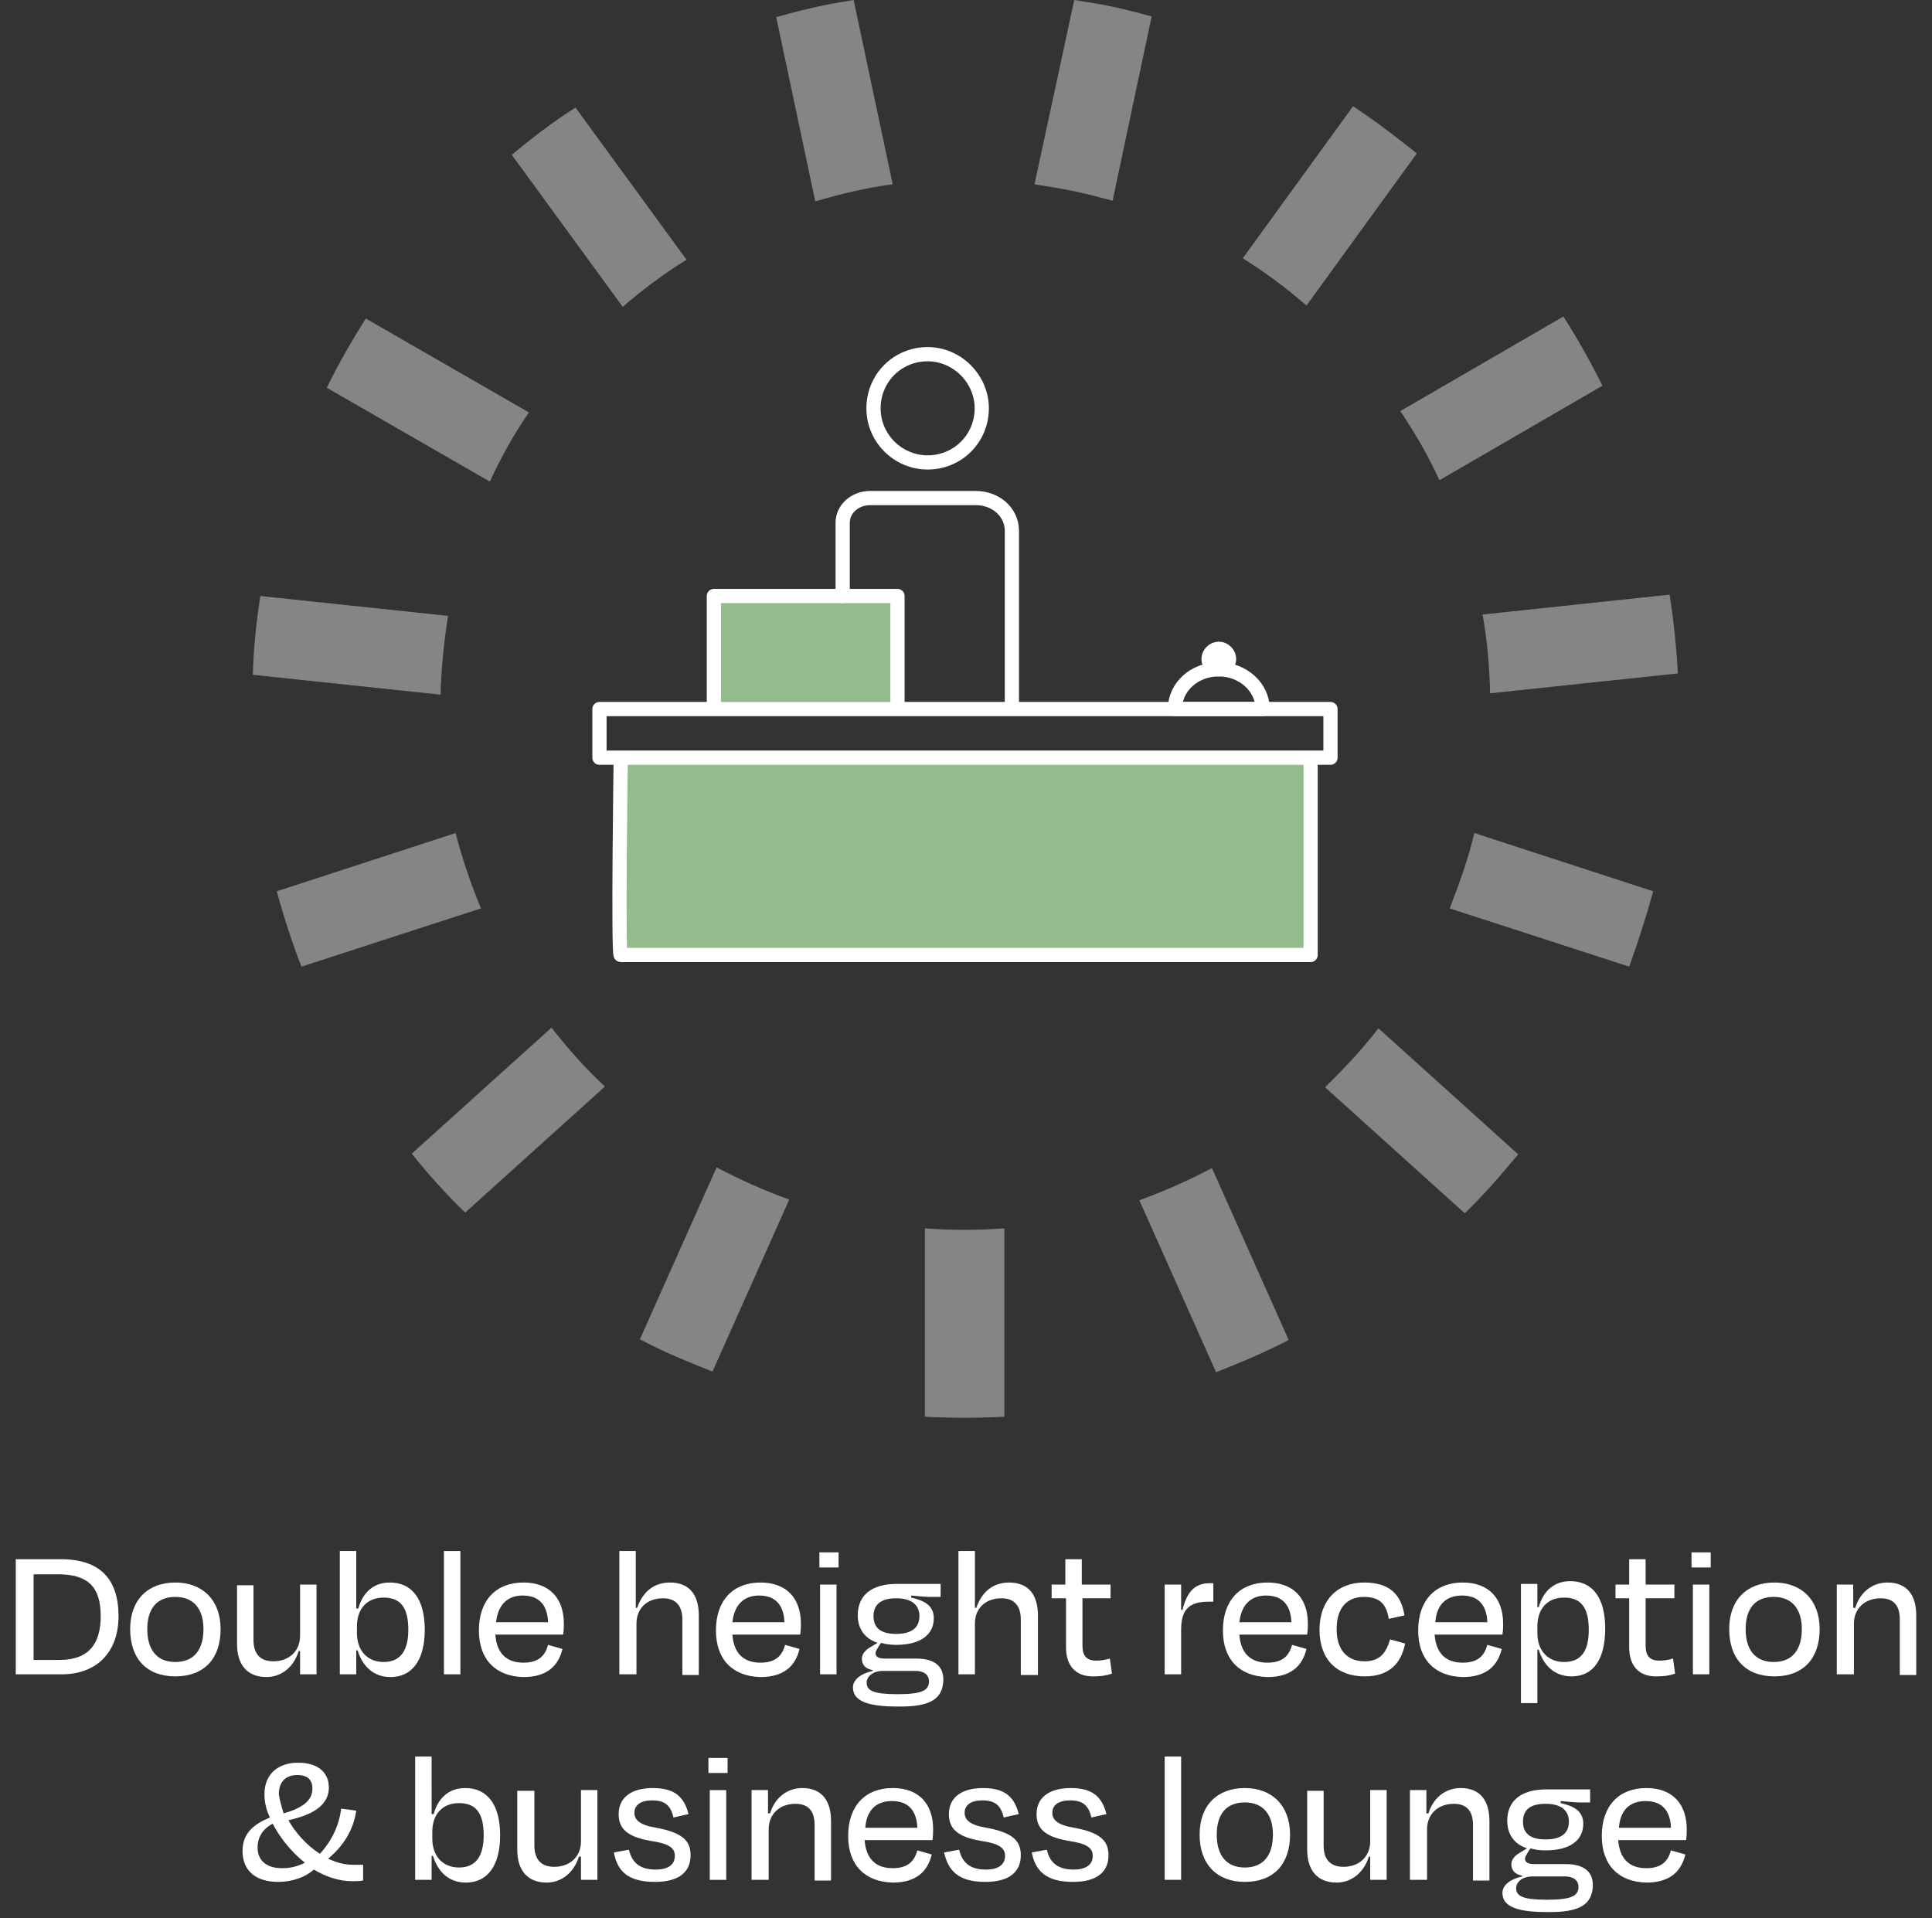 <svg version="1.1" id="Layer_1" xmlns="http://www.w3.org/2000/svg" xmlns:xlink="http://www.w3.org/1999/xlink" x="0px" y="0px"
	 viewBox="0 0 282 280" style="enable-background:new 0 0 282 280;" xml:space="preserve">
<rect x="0" y="0" width="282" height="280" fill="#333333" stroke="none"/>
<g>
	<g>
		<polyline style="fill:#93BB8B;" points="104.2,102.5 104.2,87 131,87 131,102.5 		"/>
		<path style="fill:#93BB8B;" d="M90.6,110.9c0,0-0.4,28.5,0,28.5h100.7v-28.5"/>
		<g style="opacity:0.4;">
			<path style="fill:#FFFFFF;" d="M130.3,26.9L124.6,0c-1.2,0.2-2.3,0.4-3.5,0.6c-2.6,0.5-5.3,1.2-7.8,1.9l5.7,26.9
				C122.7,28.3,126.5,27.4,130.3,26.9"/>
			<path style="fill:#FFFFFF;" d="M243.7,86.8l-27.3,2.9c0.7,3.8,1,7.6,1.1,11.5l27.4-2.9C244.7,94.5,244.3,90.6,243.7,86.8"/>
			<path style="fill:#FFFFFF;" d="M162.4,29.3l5.7-26.9c-1.9-0.5-3.7-1-5.6-1.4c-1.9-0.4-3.8-0.7-5.7-1L151,26.9
				c1.9,0.3,3.8,0.6,5.7,1C158.7,28.3,160.5,28.8,162.4,29.3"/>
			<path style="fill:#FFFFFF;" d="M204.4,60c0.2,0.4,0.5,0.7,0.7,1.1c1.9,2.9,3.6,5.9,5,9l23.8-13.8c-1.7-3.4-3.6-6.8-5.7-10.1
				L204.4,60z"/>
			<path style="fill:#FFFFFF;" d="M190.7,44.6l16.1-22.2c-2.1-1.7-4.2-3.3-6.4-4.9c-1-0.7-1.9-1.3-2.9-2l-16.1,22.2
				C184.6,39.7,187.7,42,190.7,44.6"/>
			<path style="fill:#FFFFFF;" d="M99.1,38.6c0.4-0.2,0.7-0.4,1.1-0.7L84,15.7c-3.3,2.1-6.3,4.4-9.3,6.9l16.2,22.2
				C93.4,42.6,96.2,40.5,99.1,38.6"/>
			<path style="fill:#FFFFFF;" d="M77.2,60.2L53.4,46.5c-2.1,3.3-4,6.6-5.7,10.1l23.8,13.7C73.1,66.8,75,63.4,77.2,60.2"/>
			<path style="fill:#FFFFFF;" d="M104.6,170.4l-11.2,25.1c3.4,1.8,7,3.3,10.6,4.7l11.2-25.1C111.6,173.8,108,172.2,104.6,170.4"/>
			<path style="fill:#FFFFFF;" d="M135,179.3l0,27.5c3.9,0.2,7.7,0.2,11.6,0l0-27.5C142.7,179.6,138.8,179.6,135,179.3"/>
			<path style="fill:#FFFFFF;" d="M80.5,150l-20.4,18.4c2.4,3,5,5.9,7.8,8.6l20.4-18.4C85.5,156,82.9,153.1,80.5,150"/>
			<path style="fill:#FFFFFF;" d="M70.2,132.6c-1.5-3.6-2.7-7.2-3.7-11l-26.1,8.5c1,3.7,2.2,7.4,3.6,11L70.2,132.6z"/>
			<path style="fill:#FFFFFF;" d="M38,87c-0.6,3.8-1,7.7-1.1,11.5l27.4,2.9c0.1-3.8,0.5-7.7,1.1-11.5L38,87z"/>
			<path style="fill:#FFFFFF;" d="M241.3,130.1l-26.1-8.5c-0.9,3.8-2.2,7.4-3.6,11l26.2,8.5C239.1,137.5,240.3,133.8,241.3,130.1"/>
			<path style="fill:#FFFFFF;" d="M193.4,158.7l20.4,18.4c2.8-2.7,5.3-5.6,7.8-8.6l-20.4-18.4C198.8,153.2,196.2,156,193.4,158.7"/>
			<path style="fill:#FFFFFF;" d="M166.3,175.2l11.2,25.1c3.6-1.4,7.1-2.9,10.6-4.7l-11.2-25.1C173.5,172.3,169.9,173.9,166.3,175.2
				"/>
		</g>
		<path style="fill:none;stroke:#FFFFFF;stroke-width:2.075;stroke-linecap:round;stroke-linejoin:round;" d="M143.3,59.6
			c0,4.4-3.5,7.9-7.9,7.9c-4.3,0-7.9-3.5-7.9-7.9c0-4.4,3.5-7.9,7.9-7.9C139.7,51.7,143.3,55.3,143.3,59.6z"/>
		<g>
			<path style="fill:none;stroke:#FFFFFF;stroke-width:2.075;stroke-linecap:round;stroke-linejoin:round;" d="M184.3,103.5
				c0-3.2-2.9-5.8-6.4-5.8c-3.6,0-6.4,2.6-6.4,5.8H184.3z M178.8,96.8c0-0.5-0.4-0.9-1-0.9c-0.5,0-1,0.4-1,0.9H178.8z M178.2,97.7
				h-0.8v-1h0.8V97.7z"/>
		</g>
		
			<polyline style="fill:none;stroke:#FFFFFF;stroke-width:2.075;stroke-linecap:round;stroke-linejoin:round;stroke-miterlimit:10;" points="
			104.2,102.5 104.2,87 131,87 131,102.5 		"/>
		<g>
			
				<path style="fill:none;stroke:#FFFFFF;stroke-width:2.075;stroke-linecap:round;stroke-linejoin:round;stroke-miterlimit:10;" d="
				M90.6,110.9c0,0-0.4,28.5,0,28.5h100.7v-28.5"/>
		</g>
		
			<rect x="87.5" y="103.5" style="fill:none;stroke:#FFFFFF;stroke-width:2.075;stroke-linecap:round;stroke-linejoin:round;stroke-miterlimit:10;" width="106.7" height="7.1"/>
		<path style="fill:none;stroke:#FFFFFF;stroke-width:2.075;stroke-linecap:round;stroke-linejoin:round;" d="M179.4,96.2
			c0,0.8-0.7,1.5-1.5,1.5s-1.5-0.7-1.5-1.5c0-0.8,0.7-1.5,1.5-1.5S179.4,95.4,179.4,96.2z"/>
		<path style="fill:none;stroke:#FFFFFF;stroke-width:2.075;stroke-linecap:round;stroke-linejoin:round;" d="M123,87V76.3
			c0-2,1.8-3.6,4-3.6h15.4c3,0,5.3,2.1,5.3,4.8v25"/>
	</g>
	<g>
		<path style="fill:#FFFFFF;" d="M2.3,227.6h6.6c5.7,0,8.4,2.9,8.4,8.3c0,5.3-3.2,8.5-8.3,8.5H2.3V227.6z M4.9,229.8v12.5h3.8
			c4.3,0,6-2.4,6-6.4c0-4.2-1.8-6.1-6.2-6.1H4.9z"/>
		<path style="fill:#FFFFFF;" d="M19,237.8c0-4.3,2.6-6.8,6.6-6.8c3.9,0,6.6,2.5,6.6,6.8c0,4.3-2.4,6.9-6.6,6.9
			C21.4,244.7,19,242.1,19,237.8z M21.5,237.8c0,2.9,1.3,4.8,4.1,4.8c2.8,0,4.1-1.9,4.1-4.8c0-2.9-1.4-4.7-4.1-4.7
			C22.9,233.1,21.5,234.8,21.5,237.8z"/>
		<path style="fill:#FFFFFF;" d="M43.8,241h-0.2c-0.7,2.3-2.5,3.8-4.7,3.8c-2.9,0-4.3-1.9-4.3-4.8v-8.6h2.4v8c0,1.8,0.8,3.1,2.9,3.1
			c2.3,0,3.9-1.5,3.9-3.7v-7.5h2.4v13.1h-2.4V241z"/>
		<path style="fill:#FFFFFF;" d="M52.1,234.8h0.2c0.6-2.2,2.1-3.8,4.6-3.8c3.3,0,5.1,2.5,5.1,6.9c0,4.5-1.9,6.9-5,6.9
			c-2.5,0-4.1-1.6-4.8-3.9h-0.2v3.5h-2.4v-18h2.4V234.8z M59.6,237.9c0-3.2-1.1-4.7-3.6-4.7c-2.4,0-3.9,1.6-3.9,4.2v1
			c0,2.5,1.5,4.2,3.9,4.2C58.4,242.6,59.6,241,59.6,237.9z"/>
		<path style="fill:#FFFFFF;" d="M67.2,244.4h-2.4v-18h2.4V244.4z"/>
		<path style="fill:#FFFFFF;" d="M69.9,238c0-4.4,2.5-7,6.5-7c3.9,0,5.9,2.4,5.9,6c0,0.4,0,1-0.1,1.6h-9.9c0.2,2.7,1.6,4.1,4.1,4.1
			c2.4,0,3.2-1.2,3.6-2.6l2.1,0.6c-0.6,2.5-2.3,4.1-5.7,4.1C72.4,244.7,69.9,242.3,69.9,238z M72.4,236.8H80
			c-0.1-2.5-1.3-3.9-3.7-3.9C74.1,232.9,72.7,234.2,72.4,236.8z"/>
		<path style="fill:#FFFFFF;" d="M92.8,244.4h-2.4v-18h2.4v8.3H93c0.8-2.3,2.4-3.7,4.8-3.7c2.9,0,4.2,1.9,4.2,4.8v8.7h-2.4v-8.1
			c0-1.8-0.8-3.1-2.8-3.1c-2.4,0-3.9,1.5-3.9,3.7V244.4z"/>
		<path style="fill:#FFFFFF;" d="M104.5,238c0-4.4,2.5-7,6.5-7c3.9,0,5.9,2.4,5.9,6c0,0.4,0,1-0.1,1.6h-9.9c0.2,2.7,1.6,4.1,4.1,4.1
			c2.4,0,3.2-1.2,3.6-2.6l2.1,0.6c-0.6,2.5-2.3,4.1-5.7,4.1C107,244.7,104.5,242.3,104.5,238z M106.9,236.8h7.6
			c-0.1-2.5-1.3-3.9-3.7-3.9C108.6,232.9,107.2,234.2,106.9,236.8z"/>
		<path style="fill:#FFFFFF;" d="M119.6,228.8v-2.2h2.8v2.2H119.6z M119.7,244.4v-13.1h2.4v13.1H119.7z"/>
		<path style="fill:#FFFFFF;" d="M130.9,249.1c-4.9,0-6.4-1.1-6.4-2.8c0-1.1,1.1-2,2.9-2.4v-0.1c-1-0.2-1.6-0.7-1.6-1.7
			c0-0.7,0.6-1.3,1.3-1.7l1-0.6c-1.9-0.6-2.9-2.1-2.9-4c0-3,2.1-4.6,5.7-4.6h6.4v1.9h-1.6c-0.7,0-1.5-0.1-2.7-0.2v0.3
			c1.8,0.4,3.3,1.1,3.3,3c0,2.4-1.9,3.9-5.5,3.9c-0.8,0-1.6-0.1-2.2-0.3l-0.4,0.6c-0.2,0.4-0.4,0.6-0.4,0.9c0,0.6,0.5,0.8,1.4,0.8
			c1.5,0,3,0,4.5,0c2.7,0,4,1.1,4,3.1C137.6,247.9,136,249.2,130.9,249.1z M135.6,245.4c0-0.8-0.6-1.5-2-1.5h-4.7
			c-1.6,0-2.4,0.9-2.4,1.7c0,1.2,1,1.7,4.5,1.7C134.7,247.3,135.6,246.7,135.6,245.4z M127.5,235.9c0,1.6,0.9,2.6,3.3,2.6
			c2.4,0,3.4-1,3.4-2.6c0-1.6-1.1-2.6-3.4-2.6C128.5,233.3,127.5,234.3,127.5,235.9z"/>
		<path style="fill:#FFFFFF;" d="M142.3,244.4h-2.4v-18h2.4v8.3h0.2c0.8-2.3,2.4-3.7,4.8-3.7c2.9,0,4.2,1.9,4.2,4.8v8.7H149v-8.1
			c0-1.8-0.8-3.1-2.8-3.1c-2.4,0-3.9,1.5-3.9,3.7V244.4z"/>
		<path style="fill:#FFFFFF;" d="M155.5,233.3h-2v-2h2v-3.7h2.4v3.7h4.2v2H158v6.9c0,1.5,0.6,2.2,2,2.2c0.7,0,1.3-0.1,2-0.3l0.3,2.2
			c-0.9,0.3-1.6,0.4-2.8,0.4c-2.7,0-3.9-1.8-3.9-4.2V233.3z"/>
		<path style="fill:#FFFFFF;" d="M170,244.4v-13.1h2.4v3.7l0.2,0c0.7-2.9,2-3.9,4-3.9h0.5v2.7h-0.7c-2.8,0-4,1.1-4,4.1v6.5H170z"/>
		<path style="fill:#FFFFFF;" d="M178.5,238c0-4.4,2.5-7,6.5-7c3.9,0,5.9,2.4,5.9,6c0,0.4,0,1-0.1,1.6h-9.9c0.2,2.7,1.6,4.1,4.1,4.1
			c2.4,0,3.2-1.2,3.6-2.6l2.1,0.6c-0.6,2.5-2.3,4.1-5.7,4.1C181,244.7,178.5,242.3,178.5,238z M180.9,236.8h7.6
			c-0.1-2.5-1.3-3.9-3.7-3.9C182.6,232.9,181.2,234.2,180.9,236.8z"/>
		<path style="fill:#FFFFFF;" d="M199.1,233.1c-2.5,0-4,1.6-4,4.7c0,2.9,1.4,4.7,4.1,4.7c2.4,0,3.2-1.5,3.7-3.2l2.2,0.6
			c-0.6,3-2.4,4.8-5.9,4.8c-4.1,0-6.6-2.5-6.6-6.8s2.6-6.9,6.5-6.9c3.7,0,5.4,1.7,5.9,4.8l-2.3,0.5
			C202.4,234.3,201.5,233.1,199.1,233.1z"/>
		<path style="fill:#FFFFFF;" d="M207,238c0-4.4,2.5-7,6.5-7c3.9,0,5.9,2.4,5.9,6c0,0.4,0,1-0.1,1.6h-9.9c0.2,2.7,1.6,4.1,4.1,4.1
			c2.4,0,3.2-1.2,3.6-2.6l2.1,0.6c-0.6,2.5-2.3,4.1-5.7,4.1C209.5,244.7,207,242.3,207,238z M209.5,236.8h7.6
			c-0.1-2.5-1.3-3.9-3.7-3.9C211.1,232.9,209.7,234.2,209.5,236.8z"/>
		<path style="fill:#FFFFFF;" d="M229.4,244.7c-2.5,0-4.1-1.6-4.8-3.9h-0.2v7.8H222v-17.4h2.4v3.4h0.2c0.6-2.2,2.1-3.8,4.6-3.8
			c3.3,0,5.1,2.5,5.1,6.9C234.3,242.3,232.5,244.7,229.4,244.7z M231.9,237.9c0-3.2-1.1-4.7-3.6-4.7c-2.4,0-3.9,1.6-3.9,4.2v1
			c0,2.5,1.5,4.2,3.9,4.2C230.8,242.6,231.9,241,231.9,237.9z"/>
		<path style="fill:#FFFFFF;" d="M237.8,233.3h-2v-2h2v-3.7h2.4v3.7h4.2v2h-4.2v6.9c0,1.5,0.6,2.2,2,2.2c0.7,0,1.3-0.1,2-0.3
			l0.3,2.2c-0.9,0.3-1.6,0.4-2.8,0.4c-2.7,0-3.9-1.8-3.9-4.2V233.3z"/>
		<path style="fill:#FFFFFF;" d="M246.9,228.8v-2.2h2.8v2.2H246.9z M247.1,244.4v-13.1h2.4v13.1H247.1z"/>
		<path style="fill:#FFFFFF;" d="M252.4,237.8c0-4.3,2.6-6.8,6.6-6.8c3.9,0,6.6,2.5,6.6,6.8c0,4.3-2.4,6.9-6.6,6.9
			C254.8,244.7,252.4,242.1,252.4,237.8z M254.8,237.8c0,2.9,1.3,4.8,4.1,4.8c2.8,0,4.1-1.9,4.1-4.8c0-2.9-1.4-4.7-4.1-4.7
			C256.2,233.1,254.8,234.8,254.8,237.8z"/>
		<path style="fill:#FFFFFF;" d="M270.5,244.4h-2.4v-13.1h2.4v3.4h0.3c0.7-2.3,2.5-3.7,4.7-3.7c2.9,0,4.2,1.9,4.2,4.8v8.7h-2.4v-8.1
			c0-1.8-0.7-3.1-2.8-3.1c-2.3,0-3.9,1.5-3.9,3.7V244.4z"/>
		<path style="fill:#FFFFFF;" d="M53,274.5c-0.6,0.1-1.1,0.1-1.6,0.1c-2,0-3.9-0.7-5.6-1.7c-1.2,1.1-3.1,1.8-5.2,1.8
			c-3.1,0-5.2-1.5-5.2-4.5c0-2.6,1.6-3.9,4-4.9c-0.6-1.2-0.8-2.4-0.8-3.4c0-3.2,2.3-4.6,4.9-4.6c3.1,0,4.5,1.6,4.5,3.6
			c0,3.1-3.3,4.2-5.9,4.8c1,1.8,2.7,3.7,4.6,4.9c1.8-2,2.8-4.2,3.1-6.6l2.2,0.3c-0.4,2.8-1.9,5.2-4.1,7c1.2,0.6,2.4,0.9,3.7,0.9
			c0.4,0,1,0,1.4,0L53,274.5z M44.5,271.9c-2-1.6-3.6-3.6-4.7-5.7c-1.5,0.8-2.2,2-2.2,3.5c0,1.8,1.2,3,3.6,3
			C42.5,272.7,43.5,272.4,44.5,271.9z M41.4,264.7c2.8-0.8,4.2-1.9,4.2-3.6c0-1.2-0.6-2-2.2-2c-1.7,0-2.7,1-2.7,2.8
			C40.8,262.7,41.1,263.7,41.4,264.7z"/>
		<path style="fill:#FFFFFF;" d="M63.1,264.8h0.2c0.6-2.2,2.1-3.8,4.6-3.8c3.3,0,5.1,2.5,5.1,6.9c0,4.5-1.9,6.9-5,6.9
			c-2.5,0-4.1-1.6-4.8-3.9h-0.2v3.5h-2.4v-18h2.4V264.8z M70.6,267.9c0-3.2-1.1-4.7-3.6-4.7c-2.4,0-3.9,1.6-3.9,4.2v1
			c0,2.5,1.5,4.2,3.9,4.2C69.4,272.6,70.6,271,70.6,267.9z"/>
		<path style="fill:#FFFFFF;" d="M84.7,271h-0.2c-0.7,2.3-2.5,3.8-4.7,3.8c-2.9,0-4.3-1.9-4.3-4.8v-8.6H78v8c0,1.8,0.8,3.1,2.9,3.1
			c2.3,0,3.9-1.5,3.9-3.7v-7.5h2.4v13.1h-2.4V271z"/>
		<path style="fill:#FFFFFF;" d="M89.6,270.4l2.2-0.4c0.4,1.7,1.4,2.9,3.9,2.9c1.8,0,2.8-0.7,2.8-2c0-1.2-0.9-1.8-3.6-2.2
			c-3.4-0.6-4.6-1.8-4.6-3.9c0-2.3,1.7-3.8,5-3.8c3.4,0,4.6,1.5,5.2,3.8l-2.2,0.5c-0.4-1.8-1.3-2.5-3.1-2.5c-1.7,0-2.6,0.7-2.6,1.8
			c0,1,0.7,1.8,3.2,2.2c3.8,0.7,5,1.9,5,4c0,2.3-1.5,3.9-5.2,3.9C91.5,274.7,90.1,273,89.6,270.4z"/>
		<path style="fill:#FFFFFF;" d="M103.4,258.8v-2.2h2.8v2.2H103.4z M103.6,274.4v-13.1h2.4v13.1H103.6z"/>
		<path style="fill:#FFFFFF;" d="M112.1,274.4h-2.4v-13.1h2.4v3.4h0.3c0.7-2.3,2.5-3.7,4.7-3.7c2.9,0,4.2,1.9,4.2,4.8v8.7h-2.4v-8.1
			c0-1.8-0.7-3.1-2.8-3.1c-2.3,0-3.9,1.5-3.9,3.7V274.4z"/>
		<path style="fill:#FFFFFF;" d="M123.8,268c0-4.4,2.5-7,6.5-7c3.9,0,5.9,2.4,5.9,6c0,0.4,0,1-0.1,1.6h-9.9c0.2,2.7,1.6,4.1,4.1,4.1
			c2.4,0,3.2-1.2,3.6-2.6l2.1,0.6c-0.6,2.5-2.3,4.1-5.7,4.1C126.3,274.7,123.8,272.3,123.8,268z M126.3,266.8h7.6
			c-0.1-2.5-1.3-3.9-3.7-3.9C127.9,262.9,126.5,264.2,126.3,266.8z"/>
		<path style="fill:#FFFFFF;" d="M137.8,270.4l2.2-0.4c0.4,1.7,1.4,2.9,3.9,2.9c1.8,0,2.8-0.7,2.8-2c0-1.2-0.9-1.8-3.6-2.2
			c-3.4-0.6-4.6-1.8-4.6-3.9c0-2.3,1.7-3.8,5-3.8c3.4,0,4.6,1.5,5.2,3.8l-2.2,0.5c-0.4-1.8-1.3-2.5-3.1-2.5c-1.7,0-2.6,0.7-2.6,1.8
			c0,1,0.7,1.8,3.2,2.2c3.8,0.7,5,1.9,5,4c0,2.3-1.5,3.9-5.2,3.9C139.8,274.7,138.4,273,137.8,270.4z"/>
		<path style="fill:#FFFFFF;" d="M150.6,270.4l2.2-0.4c0.4,1.7,1.4,2.9,3.9,2.9c1.8,0,2.8-0.7,2.8-2c0-1.2-0.9-1.8-3.6-2.2
			c-3.4-0.6-4.6-1.8-4.6-3.9c0-2.3,1.7-3.8,5-3.8c3.4,0,4.6,1.5,5.2,3.8l-2.2,0.5c-0.4-1.8-1.3-2.5-3.1-2.5c-1.7,0-2.6,0.7-2.6,1.8
			c0,1,0.7,1.8,3.2,2.2c3.8,0.7,5,1.9,5,4c0,2.3-1.5,3.9-5.2,3.9C152.6,274.7,151.1,273,150.6,270.4z"/>
		<path style="fill:#FFFFFF;" d="M172.4,274.4H170v-18h2.4V274.4z"/>
		<path style="fill:#FFFFFF;" d="M175.1,267.8c0-4.3,2.6-6.8,6.6-6.8c3.9,0,6.6,2.5,6.6,6.8c0,4.3-2.4,6.9-6.6,6.9
			C177.6,274.7,175.1,272.1,175.1,267.8z M177.6,267.8c0,2.9,1.3,4.8,4.1,4.8c2.8,0,4.1-1.9,4.1-4.8c0-2.9-1.4-4.7-4.1-4.7
			C179,263.1,177.6,264.8,177.6,267.8z"/>
		<path style="fill:#FFFFFF;" d="M200,271h-0.2c-0.7,2.3-2.5,3.8-4.7,3.8c-2.9,0-4.3-1.9-4.3-4.8v-8.6h2.4v8c0,1.8,0.8,3.1,2.9,3.1
			c2.3,0,3.9-1.5,3.9-3.7v-7.5h2.4v13.1H200V271z"/>
		<path style="fill:#FFFFFF;" d="M208.2,274.4h-2.4v-13.1h2.4v3.4h0.3c0.7-2.3,2.5-3.7,4.7-3.7c2.9,0,4.2,1.9,4.2,4.8v8.7h-2.4v-8.1
			c0-1.8-0.7-3.1-2.8-3.1c-2.3,0-3.9,1.5-3.9,3.7V274.4z"/>
		<path style="fill:#FFFFFF;" d="M225.7,279.1c-4.9,0-6.4-1.1-6.4-2.8c0-1.1,1.1-2,2.9-2.4v-0.1c-1-0.2-1.6-0.7-1.6-1.7
			c0-0.7,0.6-1.3,1.3-1.7l1-0.6c-1.9-0.6-2.9-2.1-2.9-4c0-3,2.1-4.6,5.7-4.6h6.4v1.9h-1.6c-0.7,0-1.5-0.1-2.7-0.2v0.3
			c1.8,0.4,3.3,1.1,3.3,3c0,2.4-1.9,3.9-5.5,3.9c-0.8,0-1.6-0.1-2.2-0.3l-0.4,0.6c-0.2,0.4-0.4,0.6-0.4,0.9c0,0.6,0.5,0.8,1.4,0.8
			c1.5,0,3,0,4.5,0c2.7,0,4,1.1,4,3.1C232.4,277.9,230.8,279.2,225.7,279.1z M230.4,275.4c0-0.8-0.6-1.5-2-1.5h-4.7
			c-1.6,0-2.4,0.9-2.4,1.7c0,1.2,1,1.7,4.5,1.7C229.5,277.3,230.4,276.7,230.4,275.4z M222.3,265.9c0,1.6,0.9,2.6,3.3,2.6
			c2.4,0,3.4-1,3.4-2.6c0-1.6-1.1-2.6-3.4-2.6C223.2,263.3,222.3,264.3,222.3,265.9z"/>
		<path style="fill:#FFFFFF;" d="M233.8,268c0-4.4,2.5-7,6.5-7c3.9,0,5.9,2.4,5.9,6c0,0.4,0,1-0.1,1.6h-9.9c0.2,2.7,1.6,4.1,4.1,4.1
			c2.4,0,3.2-1.2,3.6-2.6l2.1,0.6c-0.6,2.5-2.3,4.1-5.7,4.1C236.3,274.7,233.8,272.3,233.8,268z M236.3,266.8h7.6
			c-0.1-2.5-1.3-3.9-3.7-3.9C237.9,262.9,236.5,264.2,236.3,266.8z"/>
	</g>
</g>
</svg>
